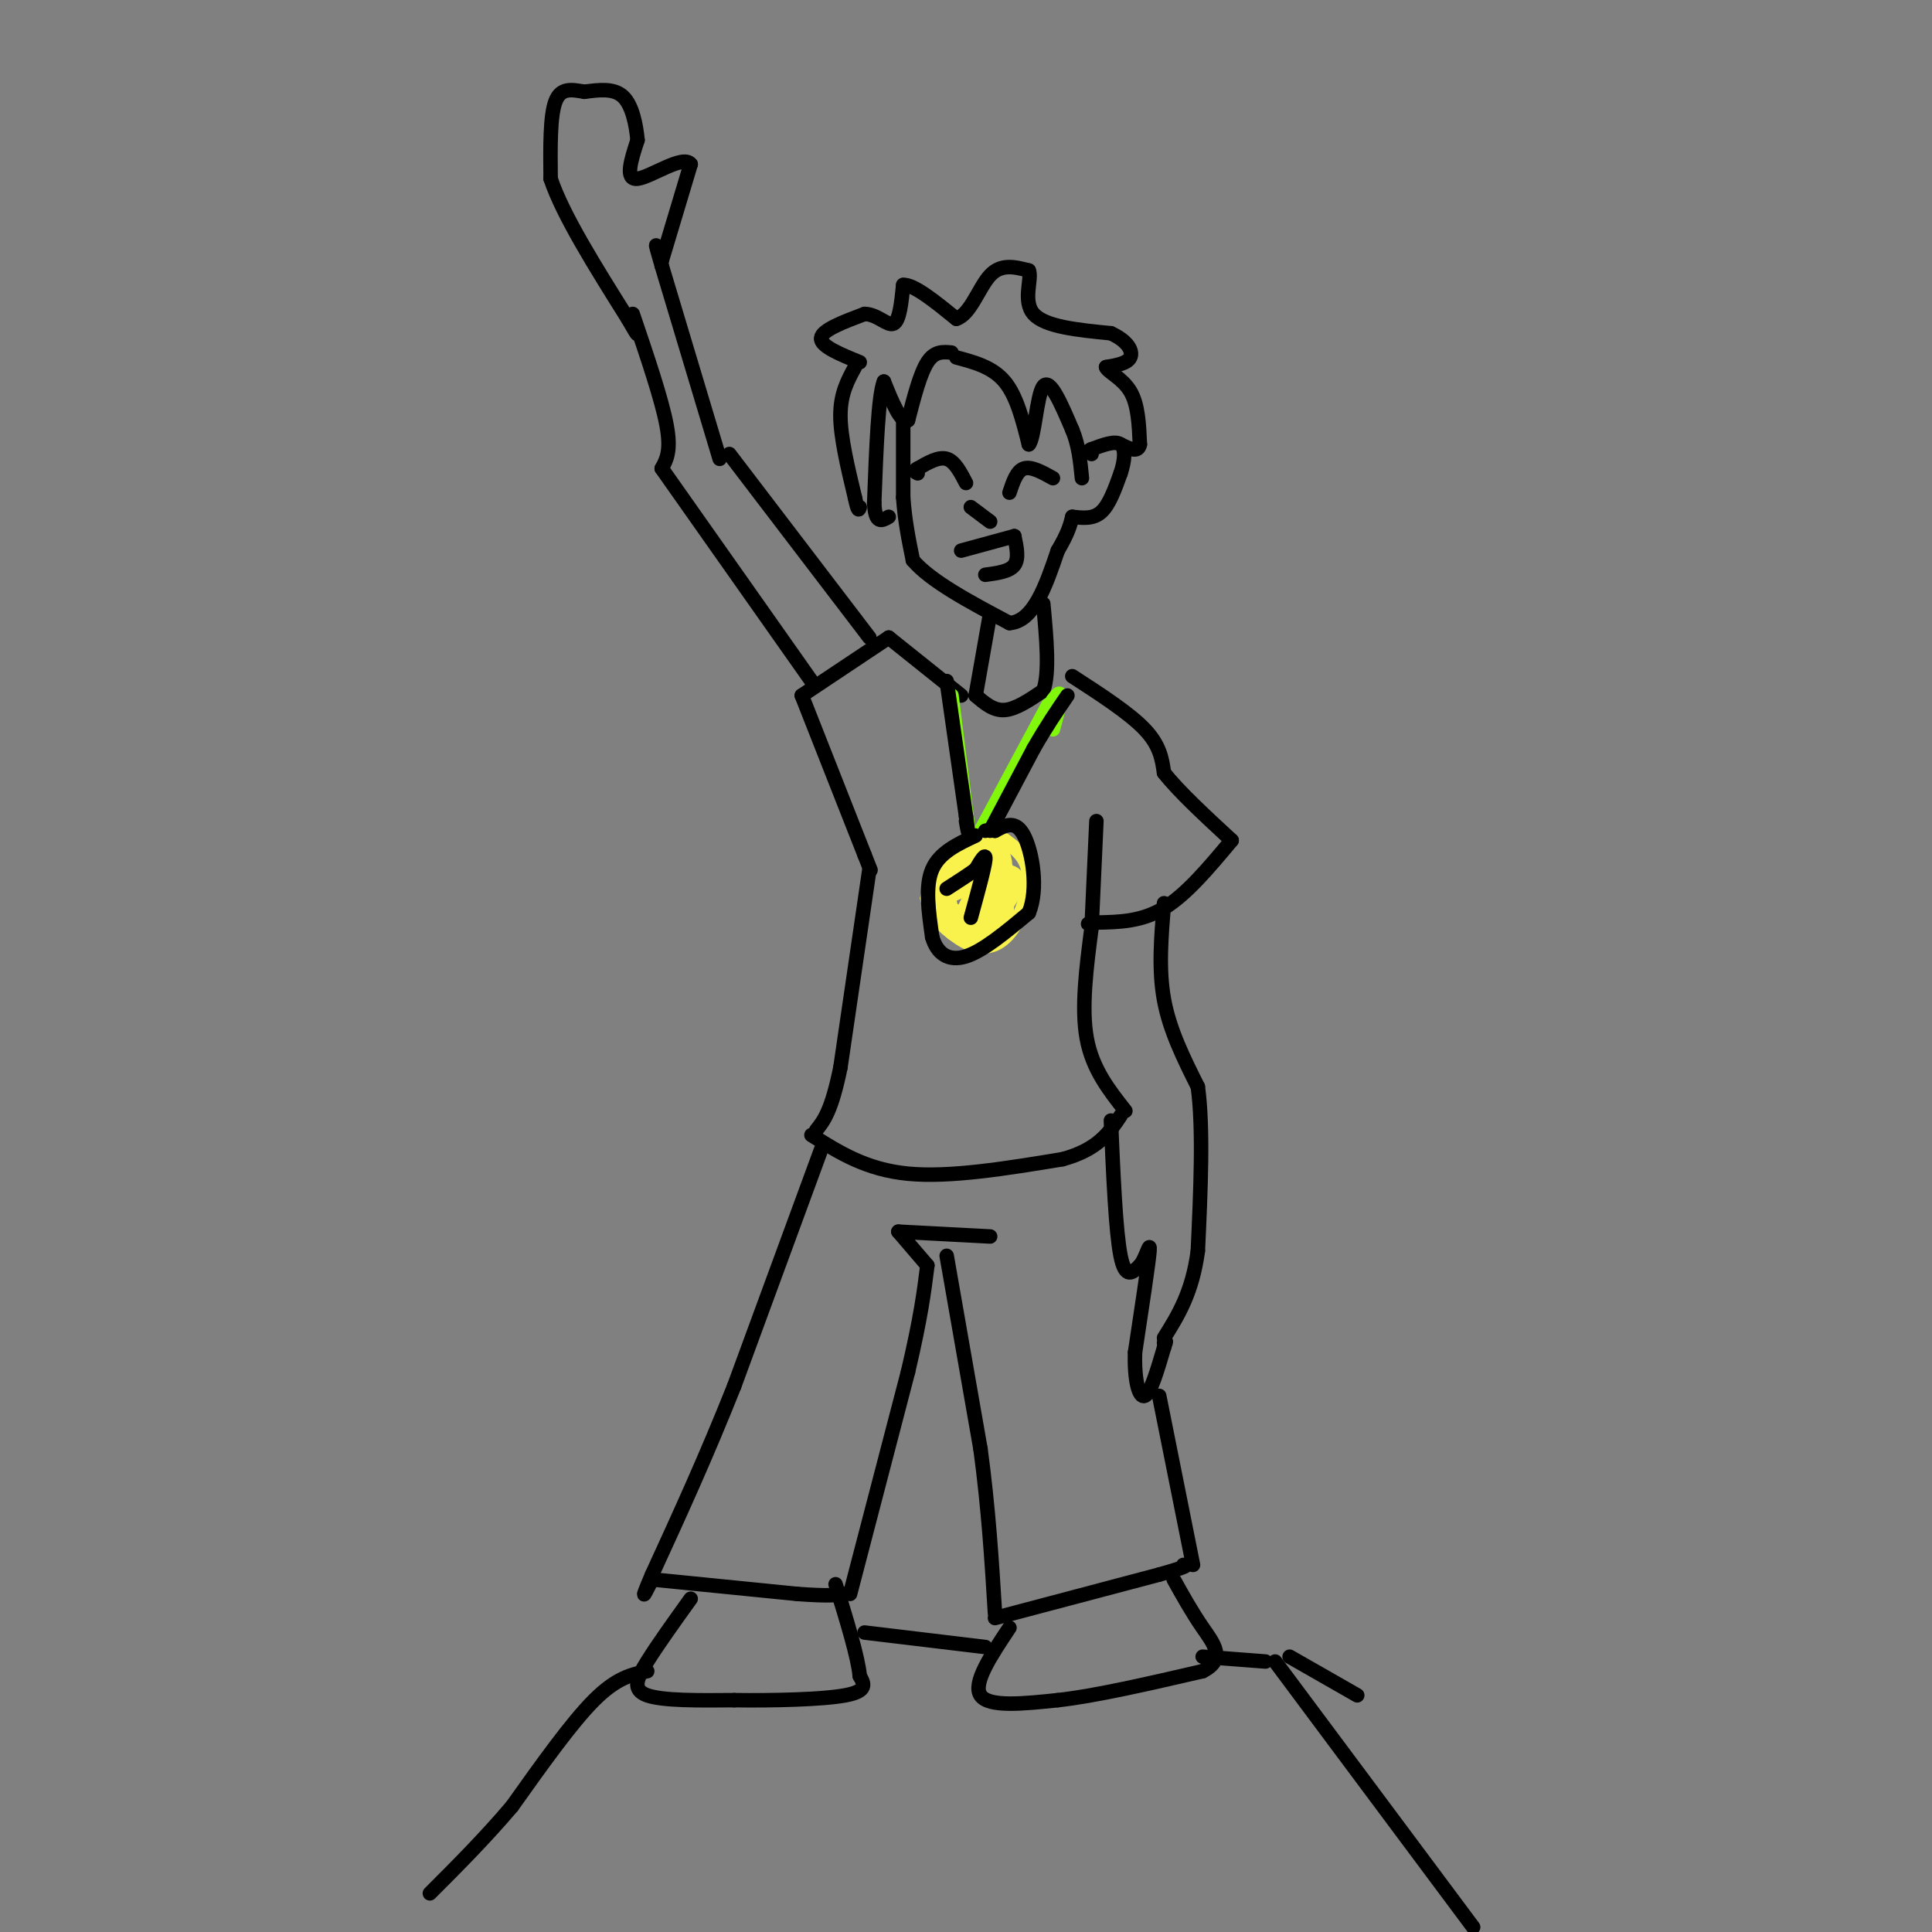 <svg viewBox='0 0 400 400' version='1.1' xmlns='http://www.w3.org/2000/svg' xmlns:xlink='http://www.w3.org/1999/xlink'><rect x="0" y="0" width="400" height="400" fill="#808080" stroke="none"/><g fill='none' stroke='#000000' stroke-width='3' stroke-linecap='round' stroke-linejoin='round'><path d='M187,87c0.000,0.000 0.000,16.000 0,16'/><path d='M187,103c0.333,4.833 1.167,8.917 2,13'/><path d='M189,116c3.667,4.333 11.833,8.667 20,13'/><path d='M209,129c5.000,-0.333 7.500,-7.667 10,-15'/><path d='M219,114c2.167,-3.667 2.583,-5.333 3,-7'/><path d='M222,107c2.167,0.250 4.333,0.500 6,-1c1.667,-1.500 2.833,-4.750 4,-8'/><path d='M232,98c0.889,-2.622 1.111,-5.178 0,-6c-1.111,-0.822 -3.556,0.089 -6,1'/><path d='M226,93c-1.000,0.333 -0.500,0.667 0,1'/><path d='M198,74c3.750,1.000 7.500,2.000 10,5c2.500,3.000 3.750,8.000 5,13'/><path d='M213,92c1.178,-1.044 1.622,-10.156 3,-12c1.378,-1.844 3.689,3.578 6,9'/><path d='M222,89c1.333,3.167 1.667,6.583 2,10'/><path d='M197,73c-1.750,-0.167 -3.500,-0.333 -5,2c-1.500,2.333 -2.750,7.167 -4,12'/><path d='M188,87c-1.500,0.667 -3.250,-3.667 -5,-8'/><path d='M183,79c-1.167,2.833 -1.583,13.917 -2,25'/><path d='M181,104c0.167,4.667 1.583,3.833 3,3'/><path d='M177,76c-1.500,2.750 -3.000,5.500 -3,10c0.000,4.500 1.500,10.750 3,17'/><path d='M177,103c0.667,3.167 0.833,2.583 1,2'/><path d='M178,75c-4.083,-1.667 -8.167,-3.333 -8,-5c0.167,-1.667 4.583,-3.333 9,-5'/><path d='M179,65c2.644,0.022 4.756,2.578 6,2c1.244,-0.578 1.622,-4.289 2,-8'/><path d='M187,59c2.167,-0.167 6.583,3.417 11,7'/><path d='M198,66c2.911,-0.867 4.689,-6.533 7,-9c2.311,-2.467 5.156,-1.733 8,-1'/><path d='M213,56c0.756,1.667 -1.356,6.333 1,9c2.356,2.667 9.178,3.333 16,4'/><path d='M230,69c3.600,1.644 4.600,3.756 4,5c-0.600,1.244 -2.800,1.622 -5,2'/><path d='M229,76c0.244,0.933 3.356,2.267 5,5c1.644,2.733 1.822,6.867 2,11'/><path d='M236,92c-0.333,1.833 -2.167,0.917 -4,0'/><path d='M209,102c0.750,-2.250 1.500,-4.500 3,-5c1.500,-0.500 3.750,0.750 6,2'/><path d='M200,100c-1.167,-2.250 -2.333,-4.500 -4,-5c-1.667,-0.500 -3.833,0.750 -6,2'/><path d='M190,97c-1.000,0.500 -0.500,0.750 0,1'/><path d='M201,105c0.000,0.000 4.000,3.000 4,3'/><path d='M199,114c0.000,0.000 11.000,-3.000 11,-3'/><path d='M210,111c0.500,2.333 1.000,4.667 0,6c-1.000,1.333 -3.500,1.667 -6,2'/><path d='M205,127c0.000,0.000 -3.000,17.000 -3,17'/><path d='M202,144c1.833,1.583 3.667,3.167 6,3c2.333,-0.167 5.167,-2.083 8,-4'/><path d='M216,143c1.333,-3.667 0.667,-10.833 0,-18'/><path d='M180,180c0.000,0.000 -6.000,41.000 -6,41'/><path d='M174,221c-1.833,9.000 -3.417,11.000 -5,13'/><path d='M168,235c5.667,3.583 11.333,7.167 20,8c8.667,0.833 20.333,-1.083 32,-3'/><path d='M220,240c7.333,-2.000 9.667,-5.500 12,-9'/><path d='M233,230c-3.417,-4.333 -6.833,-8.667 -8,-15c-1.167,-6.333 -0.083,-14.667 1,-23'/><path d='M226,192c0.333,-7.500 0.667,-14.750 1,-22'/><path d='M199,144c0.000,0.000 -15.000,-12.000 -15,-12'/><path d='M184,132c0.000,0.000 -18.000,12.000 -18,12'/><path d='M166,144c0.000,0.000 13.000,33.000 13,33'/><path d='M179,177c2.167,5.500 1.083,2.750 0,0'/><path d='M180,132c0.000,0.000 -29.000,-38.000 -29,-38'/><path d='M168,141c0.000,0.000 -31.000,-44.000 -31,-44'/><path d='M137,97c1.000,-1.833 2.000,-3.667 1,-9c-1.000,-5.333 -4.000,-14.167 -7,-23'/><path d='M149,95c0.000,0.000 -12.000,-40.000 -12,-40'/><path d='M137,55c-2.000,-6.833 -1.000,-3.917 0,-1'/><path d='M137,54c0.000,0.000 6.000,-20.000 6,-20'/><path d='M143,34c-1.511,-2.089 -8.289,2.689 -11,3c-2.711,0.311 -1.356,-3.844 0,-8'/><path d='M132,29c-0.311,-3.200 -1.089,-7.200 -3,-9c-1.911,-1.800 -4.956,-1.400 -8,-1'/><path d='M121,19c-2.533,-0.422 -4.867,-0.978 -6,2c-1.133,2.978 -1.067,9.489 -1,16'/><path d='M114,37c2.500,7.500 9.250,18.250 16,29'/><path d='M130,66c2.833,5.000 1.917,3.000 1,1'/><path d='M222,140c5.917,3.833 11.833,7.667 15,11c3.167,3.333 3.583,6.167 4,9'/><path d='M241,160c3.000,3.833 8.500,8.917 14,14'/><path d='M255,174c-4.667,5.583 -9.333,11.167 -14,14c-4.667,2.833 -9.333,2.917 -14,3'/><path d='M227,191c-2.500,0.500 -1.750,0.250 -1,0'/><path d='M241,187c-0.583,6.833 -1.167,13.667 0,20c1.167,6.333 4.083,12.167 7,18'/><path d='M248,225c1.167,8.667 0.583,21.333 0,34'/><path d='M248,259c-1.167,8.667 -4.083,13.333 -7,18'/><path d='M230,232c0.500,11.500 1.000,23.000 2,28c1.000,5.000 2.500,3.500 4,2'/><path d='M236,262c1.200,-1.289 2.200,-5.511 2,-3c-0.200,2.511 -1.600,11.756 -3,21'/><path d='M235,280c-0.200,5.711 0.800,9.489 2,9c1.200,-0.489 2.600,-5.244 4,-10'/><path d='M241,279c0.667,-1.833 0.333,-1.417 0,-1'/></g>
<g fill='none' stroke='#80F70B' stroke-width='3' stroke-linecap='round' stroke-linejoin='round'><path d='M197,144c0.000,0.000 4.000,32.000 4,32'/><path d='M217,146c0.000,0.000 -15.000,28.000 -15,28'/><path d='M202,174c0.167,-0.167 8.083,-14.583 16,-29'/><path d='M218,145c2.667,-3.833 1.333,1.083 0,6'/></g>
<g fill='none' stroke='#F9F24D' stroke-width='3' stroke-linecap='round' stroke-linejoin='round'><path d='M205,178c0.000,0.000 -10.000,3.000 -10,3'/><path d='M195,181c-1.821,1.667 -1.375,4.333 0,6c1.375,1.667 3.679,2.333 6,1c2.321,-1.333 4.661,-4.667 7,-8'/><path d='M208,180c0.400,-2.281 -2.099,-3.982 -5,-4c-2.901,-0.018 -6.204,1.649 -8,4c-1.796,2.351 -2.085,5.386 -1,7c1.085,1.614 3.542,1.807 6,2'/><path d='M200,189c2.064,0.836 4.223,1.925 6,-1c1.777,-2.925 3.171,-9.864 1,-12c-2.171,-2.136 -7.906,0.533 -11,3c-3.094,2.467 -3.547,4.734 -4,7'/><path d='M192,186c0.727,3.073 4.545,7.257 8,9c3.455,1.743 6.545,1.046 9,-2c2.455,-3.046 4.273,-8.442 4,-12c-0.273,-3.558 -2.636,-5.279 -5,-7'/><path d='M208,174c-2.592,-0.927 -6.571,0.257 -10,3c-3.429,2.743 -6.308,7.046 -5,11c1.308,3.954 6.802,7.558 10,7c3.198,-0.558 4.099,-5.279 5,-10'/><path d='M208,185c0.691,-2.839 -0.080,-4.938 -2,-6c-1.920,-1.062 -4.989,-1.089 -8,1c-3.011,2.089 -5.965,6.293 -4,9c1.965,2.707 8.847,3.916 12,3c3.153,-0.916 2.576,-3.958 2,-7'/><path d='M208,185c-1.474,-3.118 -6.158,-7.413 -9,-6c-2.842,1.413 -3.842,8.534 -3,12c0.842,3.466 3.526,3.276 6,1c2.474,-2.276 4.737,-6.638 7,-11'/><path d='M209,181c-0.687,-2.404 -5.906,-2.912 -9,-1c-3.094,1.912 -4.064,6.246 -3,8c1.064,1.754 4.161,0.930 6,-1c1.839,-1.930 2.419,-4.965 3,-8'/><path d='M206,179c-1.933,0.133 -8.267,4.467 -10,6c-1.733,1.533 1.133,0.267 4,-1'/><path d='M200,184c0.286,-0.750 -1.000,-2.125 1,-3c2.000,-0.875 7.286,-1.250 9,0c1.714,1.250 -0.143,4.125 -2,7'/><path d='M208,188c0.044,-1.044 1.156,-7.156 0,-8c-1.156,-0.844 -4.578,3.578 -8,8'/><path d='M200,188c-0.667,0.167 1.667,-3.417 4,-7'/><path d='M204,181c-0.622,-1.311 -4.178,-1.089 -6,0c-1.822,1.089 -1.911,3.044 -2,5'/></g>
<g fill='none' stroke='#000000' stroke-width='3' stroke-linecap='round' stroke-linejoin='round'><path d='M202,173c-3.750,1.750 -7.500,3.500 -9,7c-1.500,3.500 -0.750,8.750 0,14'/><path d='M193,194c0.978,3.467 3.422,5.133 7,4c3.578,-1.133 8.289,-5.067 13,-9'/><path d='M213,189c2.067,-4.911 0.733,-12.689 -1,-16c-1.733,-3.311 -3.867,-2.156 -6,-1'/><path d='M206,172c-1.333,-0.167 -1.667,-0.083 -2,0'/><path d='M201,190c1.417,-5.167 2.833,-10.333 3,-12c0.167,-1.667 -0.917,0.167 -2,2'/><path d='M202,180c-1.333,1.000 -3.667,2.500 -6,4'/><path d='M205,172c0.000,0.000 9.000,-17.000 9,-17'/><path d='M214,155c2.667,-4.667 4.833,-7.833 7,-11'/><path d='M196,141c0.000,0.000 4.000,28.000 4,28'/><path d='M200,169c0.667,4.833 0.333,2.917 0,1'/><path d='M170,238c0.000,0.000 -18.000,49.000 -18,49'/><path d='M152,287c-5.833,14.667 -11.417,26.833 -17,39'/><path d='M135,326c-2.833,6.667 -1.417,3.833 0,1'/><path d='M135,327c0.000,0.000 30.000,3.000 30,3'/><path d='M165,330c6.667,0.500 8.333,0.250 10,0'/><path d='M176,330c0.000,0.000 12.000,-46.000 12,-46'/><path d='M188,284c2.667,-11.333 3.333,-16.667 4,-22'/><path d='M192,262c0.000,0.000 -6.000,-7.000 -6,-7'/><path d='M186,255c0.000,0.000 19.000,1.000 19,1'/><path d='M196,260c0.000,0.000 7.000,40.000 7,40'/><path d='M203,300c1.667,12.333 2.333,23.167 3,34'/><path d='M206,335c0.000,0.000 34.000,-9.000 34,-9'/><path d='M240,326c6.500,-1.833 5.750,-1.917 5,-2'/><path d='M247,324c0.000,0.000 -7.000,-35.000 -7,-35'/><path d='M209,337c-3.833,5.750 -7.667,11.500 -6,14c1.667,2.500 8.833,1.750 16,1'/><path d='M219,352c7.667,-0.833 18.833,-3.417 30,-6'/><path d='M249,346c4.933,-2.489 2.267,-5.711 0,-9c-2.267,-3.289 -4.133,-6.644 -6,-10'/><path d='M143,331c-3.400,4.733 -6.800,9.467 -9,13c-2.200,3.533 -3.200,5.867 0,7c3.200,1.133 10.600,1.067 18,1'/><path d='M152,352c7.778,0.111 18.222,-0.111 23,-1c4.778,-0.889 3.889,-2.444 3,-4'/><path d='M178,347c-0.333,-3.833 -2.667,-11.417 -5,-19'/><path d='M179,338c0.000,0.000 25.000,3.000 25,3'/><path d='M249,343c0.000,0.000 13.000,1.000 13,1'/><path d='M264,344c0.000,0.000 41.000,55.000 41,55'/><path d='M134,346c-3.167,0.667 -6.333,1.333 -11,6c-4.667,4.667 -10.833,13.333 -17,22'/><path d='M106,374c-5.667,6.667 -11.333,12.333 -17,18'/><path d='M267,343c0.000,0.000 14.000,8.000 14,8'/></g>
</svg>
